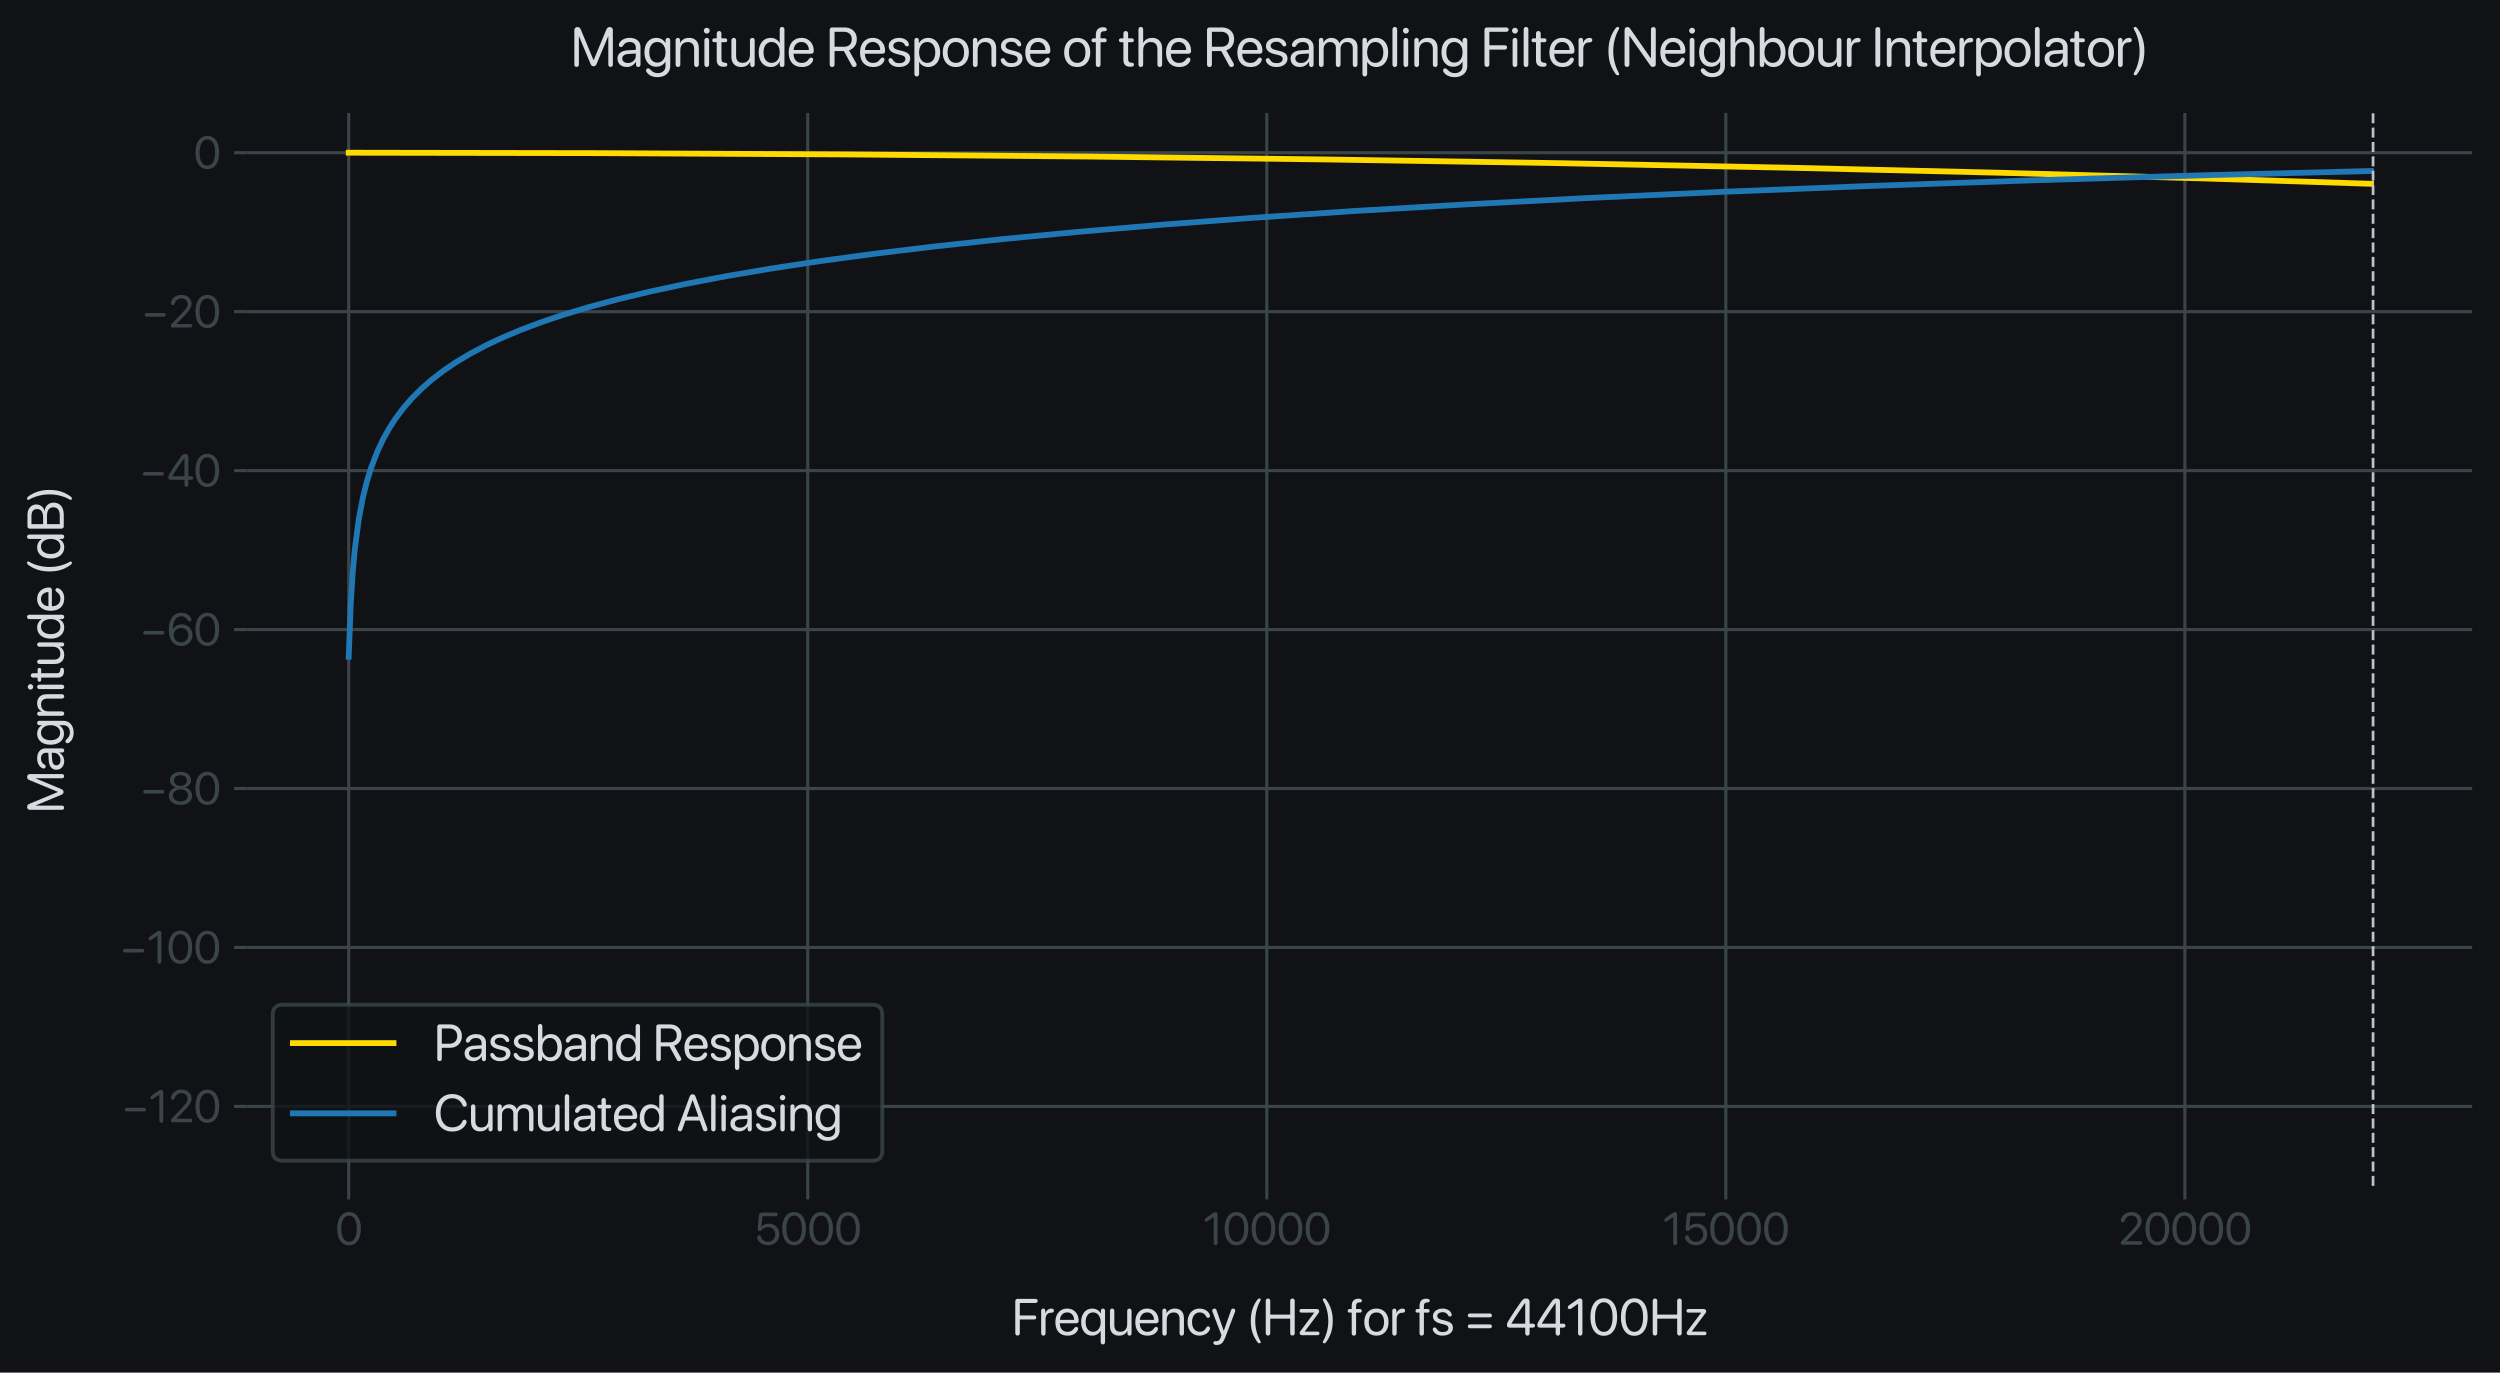 <?xml version="1.0" encoding="utf-8" standalone="no"?>
<!DOCTYPE svg PUBLIC "-//W3C//DTD SVG 1.1//EN"
  "http://www.w3.org/Graphics/SVG/1.1/DTD/svg11.dtd">
<svg xmlns:xlink="http://www.w3.org/1999/xlink" width="645.908pt" height="354.635pt" viewBox="0 0 645.908 354.635" xmlns="http://www.w3.org/2000/svg" version="1.1">
 <defs>
  <style type="text/css">*{stroke-linejoin: round; stroke-linecap: butt}</style>
 </defs>
 <g id="figure_1">
  <g id="patch_1">
   <path d="M 0 354.635 
L 645.908 354.635 
L 645.908 0 
L 0 0 
z
" style="fill: #101216FF"/>
  </g>
  <g id="axes_1">
   <g id="patch_2">
    <path d="M 63.968 306.388 
L 638.708 306.388 
L 638.708 29.188 
L 63.968 29.188 
z
" style="fill: #101216FF"/>
   </g>
   <g id="matplotlib.axis_1">
    <g id="xtick_1">
     <g id="line2d_1">
      <path d="M 90.093 306.388 
L 90.093 29.188 
" clip-path="url(#p571540229d)" style="fill: none; stroke: #3b4549; stroke-width: 0.8; stroke-linecap: square"/>
     </g>
     <g id="line2d_2">
      <defs>
       <path id="m633c8e38da" d="M 0 0 
L 0 3.5 
" style="stroke: #3b4549; stroke-width: 0.8"/>
      </defs>
      <g>
       <use xlink:href="#m633c8e38da" x="90.093" y="306.388" style="fill: #3b4549; stroke: #3b4549; stroke-width: 0.8"/>
      </g>
     </g>
     <g id="text_1">
      <!-- 0 -->
      <g style="fill: #3b4549" transform="translate(86.606 321.593) scale(0.115 -0.115)">
       <defs>
        <path id=".SFNSRounded-Regular-30" d="M 1944 -75 
Q 2469 -75 2839 211 
Q 3209 497 3404 1022 
Q 3600 1547 3600 2259 
Q 3600 2969 3404 3491 
Q 3209 4013 2839 4298 
Q 2469 4584 1944 4584 
Q 1422 4584 1048 4296 
Q 675 4009 478 3486 
Q 281 2963 281 2256 
Q 281 1544 478 1020 
Q 675 497 1047 211 
Q 1419 -75 1944 -75 
z
M 1944 416 
Q 1591 416 1345 642 
Q 1100 869 973 1283 
Q 847 1697 847 2259 
Q 847 2809 976 3221 
Q 1106 3634 1350 3862 
Q 1594 4091 1944 4091 
Q 2294 4091 2536 3862 
Q 2778 3634 2906 3223 
Q 3034 2813 3034 2256 
Q 3034 1694 2907 1281 
Q 2781 869 2539 642 
Q 2297 416 1944 416 
z
" transform="scale(0.016)"/>
       </defs>
       <use xlink:href="#.SFNSRounded-Regular-30"/>
      </g>
     </g>
    </g>
    <g id="xtick_2">
     <g id="line2d_3">
      <path d="M 208.691 306.388 
L 208.691 29.188 
" clip-path="url(#p571540229d)" style="fill: none; stroke: #3b4549; stroke-width: 0.8; stroke-linecap: square"/>
     </g>
     <g id="line2d_4">
      <g>
       <use xlink:href="#m633c8e38da" x="208.691" y="306.388" style="fill: #3b4549; stroke: #3b4549; stroke-width: 0.8"/>
      </g>
     </g>
     <g id="text_2">
      <!-- 5000 -->
      <g style="fill: #3b4549" transform="translate(194.867 321.593) scale(0.115 -0.115)">
       <defs>
        <path id=".SFNSRounded-Regular-35" d="M 1916 -75 
Q 2388 -75 2750 123 
Q 3113 322 3317 672 
Q 3522 1022 3522 1475 
Q 3522 1909 3331 2243 
Q 3141 2578 2805 2768 
Q 2469 2959 2031 2959 
Q 1700 2959 1434 2846 
Q 1169 2734 1016 2528 
L 1003 2528 
L 1147 4009 
L 3034 4009 
Q 3153 4009 3226 4078 
Q 3300 4147 3300 4259 
Q 3300 4372 3226 4440 
Q 3153 4509 3034 4509 
L 1150 4509 
Q 903 4509 784 4407 
Q 666 4306 644 4069 
L 484 2281 
Q 481 2259 481 2243 
Q 481 2228 481 2209 
Q 481 2088 551 2003 
Q 622 1919 753 1919 
Q 859 1919 925 1959 
Q 991 2000 1141 2159 
Q 1281 2309 1487 2392 
Q 1694 2475 1925 2475 
Q 2228 2475 2461 2345 
Q 2694 2216 2826 1986 
Q 2959 1756 2959 1459 
Q 2959 1153 2828 918 
Q 2697 684 2464 551 
Q 2231 419 1928 419 
Q 1684 419 1487 498 
Q 1291 578 1153 731 
Q 1016 884 947 1103 
Q 878 1325 684 1325 
Q 566 1325 494 1253 
Q 422 1181 422 1063 
Q 422 975 439 904 
Q 456 834 488 763 
Q 594 509 805 320 
Q 1016 131 1300 28 
Q 1584 -75 1916 -75 
z
" transform="scale(0.016)"/>
       </defs>
       <use xlink:href="#.SFNSRounded-Regular-35"/>
       <use xlink:href="#.SFNSRounded-Regular-30" x="58.496"/>
       <use xlink:href="#.SFNSRounded-Regular-30" x="119.141"/>
       <use xlink:href="#.SFNSRounded-Regular-30" x="179.785"/>
      </g>
     </g>
    </g>
    <g id="xtick_3">
     <g id="line2d_5">
      <path d="M 327.29 306.388 
L 327.29 29.188 
" clip-path="url(#p571540229d)" style="fill: none; stroke: #3b4549; stroke-width: 0.8; stroke-linecap: square"/>
     </g>
     <g id="line2d_6">
      <g>
       <use xlink:href="#m633c8e38da" x="327.29" y="306.388" style="fill: #3b4549; stroke: #3b4549; stroke-width: 0.8"/>
      </g>
     </g>
     <g id="text_3">
      <!-- 10000 -->
      <g style="fill: #3b4549" transform="translate(310.793 321.593) scale(0.115 -0.115)">
       <defs>
        <path id=".SFNSRounded-Regular-31" d="M 1784 -56 
Q 1903 -56 1979 25 
Q 2056 106 2056 234 
L 2056 4250 
Q 2056 4397 1973 4481 
Q 1891 4566 1744 4566 
Q 1647 4566 1572 4534 
Q 1497 4503 1366 4409 
L 400 3719 
Q 313 3656 278 3600 
Q 244 3544 244 3469 
Q 244 3366 306 3302 
Q 369 3238 466 3238 
Q 563 3238 656 3303 
L 1500 3894 
L 1513 3894 
L 1513 234 
Q 1513 106 1589 25 
Q 1666 -56 1784 -56 
z
" transform="scale(0.016)"/>
       </defs>
       <use xlink:href="#.SFNSRounded-Regular-31"/>
       <use xlink:href="#.SFNSRounded-Regular-30" x="44.336"/>
       <use xlink:href="#.SFNSRounded-Regular-30" x="104.98"/>
       <use xlink:href="#.SFNSRounded-Regular-30" x="165.625"/>
       <use xlink:href="#.SFNSRounded-Regular-30" x="226.27"/>
      </g>
     </g>
    </g>
    <g id="xtick_4">
     <g id="line2d_7">
      <path d="M 445.889 306.388 
L 445.889 29.188 
" clip-path="url(#p571540229d)" style="fill: none; stroke: #3b4549; stroke-width: 0.8; stroke-linecap: square"/>
     </g>
     <g id="line2d_8">
      <g>
       <use xlink:href="#m633c8e38da" x="445.889" y="306.388" style="fill: #3b4549; stroke: #3b4549; stroke-width: 0.8"/>
      </g>
     </g>
     <g id="text_4">
      <!-- 15000 -->
      <g style="fill: #3b4549" transform="translate(429.515 321.593) scale(0.115 -0.115)">
       <use xlink:href="#.SFNSRounded-Regular-31"/>
       <use xlink:href="#.SFNSRounded-Regular-35" x="44.336"/>
       <use xlink:href="#.SFNSRounded-Regular-30" x="102.832"/>
       <use xlink:href="#.SFNSRounded-Regular-30" x="163.477"/>
       <use xlink:href="#.SFNSRounded-Regular-30" x="224.121"/>
      </g>
     </g>
    </g>
    <g id="xtick_5">
     <g id="line2d_9">
      <path d="M 564.488 306.388 
L 564.488 29.188 
" clip-path="url(#p571540229d)" style="fill: none; stroke: #3b4549; stroke-width: 0.8; stroke-linecap: square"/>
     </g>
     <g id="line2d_10">
      <g>
       <use xlink:href="#m633c8e38da" x="564.488" y="306.388" style="fill: #3b4549; stroke: #3b4549; stroke-width: 0.8"/>
      </g>
     </g>
     <g id="text_5">
      <!-- 20000 -->
      <g style="fill: #3b4549" transform="translate(547.286 321.593) scale(0.115 -0.115)">
       <defs>
        <path id=".SFNSRounded-Regular-32" d="M 622 0 
L 3106 0 
Q 3225 0 3298 69 
Q 3372 138 3372 250 
Q 3372 363 3298 431 
Q 3225 500 3106 500 
L 1138 500 
L 1138 513 
L 2269 1675 
Q 2656 2072 2872 2350 
Q 3088 2628 3177 2856 
Q 3266 3084 3266 3331 
Q 3266 3697 3084 3980 
Q 2903 4263 2587 4423 
Q 2272 4584 1866 4584 
Q 1406 4584 1086 4415 
Q 766 4247 591 4000 
Q 416 3753 381 3522 
Q 372 3466 372 3409 
Q 372 3300 439 3229 
Q 506 3159 631 3159 
Q 747 3159 801 3214 
Q 856 3269 884 3356 
Q 963 3600 1098 3764 
Q 1234 3928 1428 4011 
Q 1622 4094 1866 4094 
Q 2109 4094 2298 3991 
Q 2488 3888 2595 3708 
Q 2703 3528 2703 3297 
Q 2703 3109 2642 2943 
Q 2581 2778 2418 2570 
Q 2256 2363 1953 2044 
L 509 538 
Q 409 431 379 375 
Q 350 319 350 231 
Q 350 125 423 62 
Q 497 0 622 0 
z
" transform="scale(0.016)"/>
       </defs>
       <use xlink:href="#.SFNSRounded-Regular-32"/>
       <use xlink:href="#.SFNSRounded-Regular-30" x="56.592"/>
       <use xlink:href="#.SFNSRounded-Regular-30" x="117.236"/>
       <use xlink:href="#.SFNSRounded-Regular-30" x="177.881"/>
       <use xlink:href="#.SFNSRounded-Regular-30" x="238.525"/>
      </g>
     </g>
    </g>
    <g id="text_6">
     <!-- Frequency (Hz) for fs = 44100Hz -->
     <g style="fill: #d7dadf" transform="translate(261.402 344.965) scale(0.13 -0.13)">
      <defs>
       <path id=".SFNSRounded-Regular-46" d="M 719 -44 
Q 847 -44 923 34 
Q 1000 113 1000 247 
L 1000 1953 
L 2778 1953 
Q 2897 1953 2970 2022 
Q 3044 2091 3044 2203 
Q 3044 2316 2970 2384 
Q 2897 2453 2778 2453 
L 1000 2453 
L 1000 4003 
L 2953 4003 
Q 3072 4003 3147 4073 
Q 3222 4144 3222 4256 
Q 3222 4369 3147 4439 
Q 3072 4509 2953 4509 
L 719 4509 
Q 591 4509 514 4431 
Q 438 4353 438 4219 
L 438 247 
Q 438 113 514 34 
Q 591 -44 719 -44 
z
" transform="scale(0.016)"/>
       <path id=".SFNSRounded-Regular-72" d="M 625 -56 
Q 744 -56 820 25 
Q 897 106 897 234 
L 897 2019 
Q 897 2331 1062 2559 
Q 1228 2788 1597 2788 
Q 1688 2788 1752 2805 
Q 1816 2822 1856 2856 
Q 1941 2922 1941 3047 
Q 1941 3103 1923 3150 
Q 1906 3197 1872 3228 
Q 1831 3266 1768 3286 
Q 1706 3306 1616 3306 
Q 1372 3306 1161 3139 
Q 950 2972 878 2719 
L 866 2719 
L 866 3031 
Q 866 3153 794 3229 
Q 722 3306 609 3306 
Q 497 3306 425 3229 
Q 353 3153 353 3031 
L 353 234 
Q 353 106 429 25 
Q 506 -56 625 -56 
z
" transform="scale(0.016)"/>
       <path id=".SFNSRounded-Regular-65" d="M 1716 -56 
Q 2163 -56 2491 123 
Q 2819 303 2975 634 
Q 3016 731 3016 794 
Q 3016 903 2950 967 
Q 2884 1031 2775 1031 
Q 2713 1031 2664 1006 
Q 2616 981 2572 922 
Q 2381 647 2182 531 
Q 1984 416 1694 416 
Q 1259 416 1006 702 
Q 753 988 753 1478 
Q 753 1478 753 1478 
Q 753 1478 753 1478 
L 2784 1478 
Q 2925 1478 3004 1562 
Q 3084 1647 3084 1794 
Q 3084 2241 2903 2581 
Q 2722 2922 2403 3114 
Q 2084 3306 1669 3306 
Q 1222 3306 889 3097 
Q 556 2888 375 2506 
Q 194 2125 194 1613 
Q 194 825 595 384 
Q 997 -56 1716 -56 
z
M 756 1903 
Q 775 2184 894 2393 
Q 1013 2603 1209 2718 
Q 1406 2834 1659 2834 
Q 1913 2834 2103 2718 
Q 2294 2603 2405 2393 
Q 2516 2184 2522 1903 
L 756 1903 
z
" transform="scale(0.016)"/>
       <path id=".SFNSRounded-Regular-71" d="M 1566 -56 
Q 1797 -56 1995 16 
Q 2194 88 2350 223 
Q 2506 359 2606 544 
L 2619 544 
L 2619 -856 
Q 2619 -984 2695 -1065 
Q 2772 -1147 2891 -1147 
Q 3009 -1147 3086 -1065 
Q 3163 -984 3163 -856 
L 3163 3031 
Q 3163 3150 3092 3228 
Q 3022 3306 2903 3306 
Q 2788 3306 2716 3229 
Q 2644 3153 2644 3031 
L 2644 2700 
L 2631 2700 
Q 2528 2888 2372 3023 
Q 2216 3159 2016 3232 
Q 1816 3306 1578 3306 
Q 1163 3306 850 3098 
Q 538 2891 366 2514 
Q 194 2138 194 1625 
Q 194 1116 366 737 
Q 538 359 847 151 
Q 1156 -56 1566 -56 
z
M 1675 422 
Q 1391 422 1183 569 
Q 975 716 862 986 
Q 750 1256 750 1625 
Q 750 1997 862 2267 
Q 975 2538 1183 2683 
Q 1391 2828 1675 2828 
Q 1953 2828 2165 2678 
Q 2378 2528 2498 2258 
Q 2619 1988 2619 1625 
Q 2619 1263 2498 992 
Q 2378 722 2165 572 
Q 1953 422 1675 422 
z
" transform="scale(0.016)"/>
       <path id=".SFNSRounded-Regular-75" d="M 1463 -56 
Q 1713 -56 1909 11 
Q 2106 78 2251 209 
Q 2397 341 2494 528 
L 2506 528 
L 2506 219 
Q 2506 103 2578 23 
Q 2650 -56 2766 -56 
Q 2884 -56 2953 23 
Q 3022 103 3022 219 
L 3022 3016 
Q 3022 3144 2945 3225 
Q 2869 3306 2750 3306 
Q 2631 3306 2554 3225 
Q 2478 3144 2478 3016 
L 2478 1341 
Q 2478 1066 2376 859 
Q 2275 653 2086 539 
Q 1897 425 1631 425 
Q 1253 425 1067 633 
Q 881 841 881 1238 
L 881 3016 
Q 881 3144 804 3225 
Q 728 3306 609 3306 
Q 491 3306 414 3225 
Q 338 3144 338 3016 
L 338 1141 
Q 338 772 470 503 
Q 603 234 856 89 
Q 1109 -56 1463 -56 
z
" transform="scale(0.016)"/>
       <path id=".SFNSRounded-Regular-6e" d="M 625 -56 
Q 744 -56 820 25 
Q 897 106 897 234 
L 897 1913 
Q 897 2188 1001 2392 
Q 1106 2597 1297 2711 
Q 1488 2825 1744 2825 
Q 2119 2825 2305 2615 
Q 2491 2406 2491 2013 
L 2491 234 
Q 2491 106 2567 25 
Q 2644 -56 2763 -56 
Q 2881 -56 2957 25 
Q 3034 106 3034 234 
L 3034 2109 
Q 3034 2478 2901 2747 
Q 2769 3016 2517 3161 
Q 2266 3306 1909 3306 
Q 1531 3306 1273 3150 
Q 1016 2994 878 2731 
L 866 2731 
L 866 3031 
Q 866 3153 794 3229 
Q 722 3306 609 3306 
Q 497 3306 425 3229 
Q 353 3153 353 3031 
L 353 234 
Q 353 106 429 25 
Q 506 -56 625 -56 
z
" transform="scale(0.016)"/>
       <path id=".SFNSRounded-Regular-63" d="M 1694 -56 
Q 1991 -56 2248 44 
Q 2506 144 2692 319 
Q 2878 494 2956 719 
Q 2969 756 2975 790 
Q 2981 825 2981 856 
Q 2981 963 2917 1028 
Q 2853 1094 2747 1094 
Q 2659 1094 2604 1053 
Q 2550 1013 2491 903 
Q 2366 669 2177 545 
Q 1988 422 1694 422 
Q 1275 422 1011 744 
Q 747 1066 747 1625 
Q 747 2172 1008 2500 
Q 1269 2828 1694 2828 
Q 1975 2828 2167 2708 
Q 2359 2588 2488 2347 
Q 2544 2241 2601 2198 
Q 2659 2156 2747 2156 
Q 2853 2156 2915 2222 
Q 2978 2288 2978 2394 
Q 2978 2450 2959 2509 
Q 2897 2734 2712 2915 
Q 2528 3097 2261 3201 
Q 1994 3306 1688 3306 
Q 1238 3306 902 3097 
Q 566 2888 380 2509 
Q 194 2131 194 1619 
Q 194 1106 381 729 
Q 569 353 906 148 
Q 1244 -56 1694 -56 
z
" transform="scale(0.016)"/>
       <path id=".SFNSRounded-Regular-79" d="M 672 -1216 
Q 941 -1216 1131 -1125 
Q 1322 -1034 1469 -817 
Q 1616 -600 1756 -228 
L 2956 2913 
Q 2984 2994 2984 3056 
Q 2984 3166 2911 3236 
Q 2838 3306 2719 3306 
Q 2531 3306 2463 3106 
L 1563 544 
L 1553 544 
L 656 3106 
Q 619 3216 556 3261 
Q 494 3306 397 3306 
Q 281 3306 203 3237 
Q 125 3169 125 3056 
Q 125 2994 153 2913 
L 1272 -3 
L 1197 -231 
Q 1100 -525 961 -637 
Q 822 -750 666 -750 
Q 603 -750 572 -748 
Q 541 -747 481 -747 
Q 378 -747 320 -801 
Q 263 -856 263 -947 
Q 263 -1075 369 -1145 
Q 475 -1216 672 -1216 
z
" transform="scale(0.016)"/>
       <path id=".SFNSRounded-Regular-20" transform="scale(0.016)"/>
       <path id=".SFNSRounded-Regular-28" d="M 1666 -1009 
Q 1744 -1009 1787 -967 
Q 1831 -925 1831 -869 
Q 1831 -828 1817 -789 
Q 1803 -750 1769 -694 
Q 1484 -197 1315 447 
Q 1147 1091 1147 1778 
Q 1147 2241 1223 2681 
Q 1300 3122 1439 3520 
Q 1578 3919 1769 4250 
Q 1803 4306 1817 4345 
Q 1831 4384 1831 4416 
Q 1831 4488 1782 4527 
Q 1734 4566 1663 4566 
Q 1594 4566 1539 4534 
Q 1484 4503 1403 4400 
Q 1031 3906 812 3257 
Q 594 2609 594 1778 
Q 594 1228 681 783 
Q 769 338 945 -53 
Q 1122 -444 1391 -831 
Q 1472 -934 1531 -971 
Q 1591 -1009 1666 -1009 
z
" transform="scale(0.016)"/>
       <path id=".SFNSRounded-Regular-48" d="M 719 -44 
Q 847 -44 923 34 
Q 1000 113 1000 247 
L 1000 2053 
L 3475 2053 
L 3475 247 
Q 3475 113 3551 34 
Q 3628 -44 3756 -44 
Q 3884 -44 3961 34 
Q 4038 113 4038 247 
L 4038 4263 
Q 4038 4397 3961 4475 
Q 3884 4553 3756 4553 
Q 3628 4553 3551 4475 
Q 3475 4397 3475 4263 
L 3475 2559 
L 1000 2559 
L 1000 4263 
Q 1000 4397 923 4475 
Q 847 4553 719 4553 
Q 591 4553 514 4475 
Q 438 4397 438 4263 
L 438 247 
Q 438 113 514 34 
Q 591 -44 719 -44 
z
" transform="scale(0.016)"/>
       <path id=".SFNSRounded-Regular-7a" d="M 572 0 
L 2500 0 
Q 2619 0 2681 59 
Q 2744 119 2744 225 
Q 2744 331 2681 389 
Q 2619 447 2500 447 
L 913 447 
L 913 456 
L 2578 2681 
Q 2706 2853 2706 2972 
Q 2706 3103 2622 3176 
Q 2538 3250 2381 3250 
L 500 3250 
Q 384 3250 320 3192 
Q 256 3134 256 3028 
Q 256 2922 320 2862 
Q 384 2803 500 2803 
L 2084 2803 
L 2084 2794 
L 372 509 
Q 281 391 281 269 
Q 281 147 361 73 
Q 441 0 572 0 
z
" transform="scale(0.016)"/>
       <path id=".SFNSRounded-Regular-29" d="M 397 -1009 
Q 472 -1009 533 -971 
Q 594 -934 672 -831 
Q 941 -444 1117 -53 
Q 1294 338 1381 783 
Q 1469 1228 1469 1778 
Q 1469 2609 1250 3257 
Q 1031 3906 659 4400 
Q 581 4503 526 4534 
Q 472 4566 400 4566 
Q 331 4566 281 4527 
Q 231 4488 231 4416 
Q 231 4384 247 4345 
Q 263 4306 294 4250 
Q 484 3919 623 3520 
Q 763 3122 839 2681 
Q 916 2241 916 1778 
Q 916 1091 748 447 
Q 581 -197 294 -694 
Q 263 -750 247 -789 
Q 231 -828 231 -869 
Q 231 -925 275 -967 
Q 319 -1009 397 -1009 
z
" transform="scale(0.016)"/>
       <path id=".SFNSRounded-Regular-66" d="M 800 -56 
Q 925 -56 998 22 
Q 1072 100 1072 231 
L 1072 2803 
L 1550 2803 
Q 1656 2803 1718 2861 
Q 1781 2919 1781 3025 
Q 1781 3125 1718 3187 
Q 1656 3250 1550 3250 
L 1069 3250 
L 1069 3594 
Q 1069 3844 1167 3958 
Q 1266 4072 1481 4072 
Q 1534 4072 1575 4076 
Q 1616 4081 1650 4091 
Q 1797 4131 1797 4281 
Q 1797 4400 1684 4467 
Q 1572 4534 1356 4534 
Q 959 4534 743 4306 
Q 528 4078 528 3613 
L 528 3250 
L 259 3250 
Q 153 3250 90 3187 
Q 28 3125 28 3025 
Q 28 2919 90 2861 
Q 153 2803 259 2803 
L 528 2803 
L 528 231 
Q 528 100 601 22 
Q 675 -56 800 -56 
z
" transform="scale(0.016)"/>
       <path id=".SFNSRounded-Regular-6f" d="M 1700 -56 
Q 2150 -56 2487 148 
Q 2825 353 3014 731 
Q 3203 1109 3203 1625 
Q 3203 2144 3014 2520 
Q 2825 2897 2487 3101 
Q 2150 3306 1700 3306 
Q 1250 3306 911 3101 
Q 572 2897 383 2520 
Q 194 2144 194 1625 
Q 194 1109 383 731 
Q 572 353 911 148 
Q 1250 -56 1700 -56 
z
M 1700 422 
Q 1413 422 1198 562 
Q 984 703 865 973 
Q 747 1244 747 1625 
Q 747 2009 865 2278 
Q 984 2547 1198 2687 
Q 1413 2828 1700 2828 
Q 1988 2828 2202 2687 
Q 2416 2547 2533 2278 
Q 2650 2009 2650 1625 
Q 2650 1244 2533 973 
Q 2416 703 2202 562 
Q 1988 422 1700 422 
z
" transform="scale(0.016)"/>
       <path id=".SFNSRounded-Regular-73" d="M 1481 -56 
Q 1869 -56 2159 66 
Q 2450 188 2612 406 
Q 2775 625 2775 916 
Q 2775 1275 2565 1473 
Q 2356 1672 1847 1797 
L 1363 1916 
Q 1097 1981 964 2098 
Q 831 2216 831 2384 
Q 831 2594 1015 2726 
Q 1200 2859 1494 2859 
Q 1744 2859 1906 2765 
Q 2069 2672 2175 2469 
Q 2219 2384 2278 2353 
Q 2338 2322 2416 2322 
Q 2516 2322 2572 2380 
Q 2628 2438 2628 2534 
Q 2628 2569 2619 2616 
Q 2578 2813 2418 2969 
Q 2259 3125 2026 3215 
Q 1794 3306 1525 3306 
Q 975 3306 634 3043 
Q 294 2781 294 2356 
Q 294 2016 523 1791 
Q 753 1566 1225 1447 
L 1722 1322 
Q 1997 1253 2109 1150 
Q 2222 1047 2222 872 
Q 2222 722 2134 612 
Q 2047 503 1890 445 
Q 1734 388 1525 388 
Q 1213 388 1044 488 
Q 875 588 753 800 
Q 663 963 516 963 
Q 409 963 339 905 
Q 269 847 269 738 
Q 269 672 294 609 
Q 413 306 730 125 
Q 1047 -56 1481 -56 
z
" transform="scale(0.016)"/>
       <path id=".SFNSRounded-Regular-3d" d="M 694 2216 
L 3175 2216 
Q 3284 2216 3357 2283 
Q 3431 2350 3431 2456 
Q 3431 2566 3357 2631 
Q 3284 2697 3175 2697 
L 694 2697 
Q 584 2697 511 2631 
Q 438 2566 438 2456 
Q 438 2350 511 2283 
Q 584 2216 694 2216 
z
M 694 863 
L 3175 863 
Q 3284 863 3357 930 
Q 3431 997 3431 1103 
Q 3431 1213 3357 1278 
Q 3284 1344 3175 1344 
L 694 1344 
Q 584 1344 511 1278 
Q 438 1213 438 1103 
Q 438 997 511 930 
Q 584 863 694 863 
z
" transform="scale(0.016)"/>
       <path id=".SFNSRounded-Regular-34" d="M 2781 -56 
Q 2900 -56 2976 25 
Q 3053 106 3053 234 
L 3053 938 
L 3466 938 
Q 3578 938 3653 1005 
Q 3728 1072 3728 1184 
Q 3728 1297 3653 1364 
Q 3578 1431 3466 1431 
L 3053 1431 
L 3053 4122 
Q 3053 4341 2936 4453 
Q 2819 4566 2594 4566 
Q 2409 4566 2273 4466 
Q 2138 4366 1947 4091 
Q 1631 3638 1329 3194 
Q 1028 2750 778 2361 
Q 528 1972 366 1681 
Q 288 1544 259 1455 
Q 231 1366 231 1256 
Q 231 1113 318 1025 
Q 406 938 556 938 
L 2509 938 
L 2509 234 
Q 2509 106 2586 25 
Q 2663 -56 2781 -56 
z
M 2509 1431 
L 794 1431 
L 794 1444 
Q 978 1766 1214 2134 
Q 1450 2503 1767 2964 
Q 2084 3425 2500 4022 
L 2509 4022 
L 2509 1431 
z
" transform="scale(0.016)"/>
      </defs>
      <use xlink:href="#.SFNSRounded-Regular-46"/>
      <use xlink:href="#.SFNSRounded-Regular-72" x="52.783"/>
      <use xlink:href="#.SFNSRounded-Regular-65" x="83.594"/>
      <use xlink:href="#.SFNSRounded-Regular-71" x="134.814"/>
      <use xlink:href="#.SFNSRounded-Regular-75" x="189.746"/>
      <use xlink:href="#.SFNSRounded-Regular-65" x="242.432"/>
      <use xlink:href="#.SFNSRounded-Regular-6e" x="293.652"/>
      <use xlink:href="#.SFNSRounded-Regular-63" x="346.338"/>
      <use xlink:href="#.SFNSRounded-Regular-79" x="396.436"/>
      <use xlink:href="#.SFNSRounded-Regular-20" x="445.02"/>
      <use xlink:href="#.SFNSRounded-Regular-28" x="465.527"/>
      <use xlink:href="#.SFNSRounded-Regular-48" x="497.754"/>
      <use xlink:href="#.SFNSRounded-Regular-7a" x="567.676"/>
      <use xlink:href="#.SFNSRounded-Regular-29" x="614.453"/>
      <use xlink:href="#.SFNSRounded-Regular-20" x="646.68"/>
      <use xlink:href="#.SFNSRounded-Regular-66" x="667.188"/>
      <use xlink:href="#.SFNSRounded-Regular-6f" x="697.559"/>
      <use xlink:href="#.SFNSRounded-Regular-72" x="750.635"/>
      <use xlink:href="#.SFNSRounded-Regular-20" x="781.445"/>
      <use xlink:href="#.SFNSRounded-Regular-66" x="801.953"/>
      <use xlink:href="#.SFNSRounded-Regular-73" x="832.324"/>
      <use xlink:href="#.SFNSRounded-Regular-20" x="878.857"/>
      <use xlink:href="#.SFNSRounded-Regular-3d" x="899.365"/>
      <use xlink:href="#.SFNSRounded-Regular-20" x="959.814"/>
      <use xlink:href="#.SFNSRounded-Regular-34" x="980.322"/>
      <use xlink:href="#.SFNSRounded-Regular-34" x="1040.771"/>
      <use xlink:href="#.SFNSRounded-Regular-31" x="1101.221"/>
      <use xlink:href="#.SFNSRounded-Regular-30" x="1145.557"/>
      <use xlink:href="#.SFNSRounded-Regular-30" x="1206.201"/>
      <use xlink:href="#.SFNSRounded-Regular-48" x="1266.846"/>
      <use xlink:href="#.SFNSRounded-Regular-7a" x="1336.768"/>
     </g>
    </g>
   </g>
   <g id="matplotlib.axis_2">
    <g id="ytick_1">
     <g id="line2d_11">
      <path d="M 63.968 285.855 
L 638.708 285.855 
" clip-path="url(#p571540229d)" style="fill: none; stroke: #3b4549; stroke-width: 0.8; stroke-linecap: square"/>
     </g>
     <g id="line2d_12">
      <defs>
       <path id="meb8f760843" d="M 0 0 
L -3.5 0 
" style="stroke: #3b4549; stroke-width: 0.8"/>
      </defs>
      <g>
       <use xlink:href="#meb8f760843" x="63.968" y="285.855" style="fill: #3b4549; stroke: #3b4549; stroke-width: 0.8"/>
      </g>
     </g>
     <g id="text_7">
      <!-- −120 -->
      <g style="fill: #3b4549" transform="translate(31.434 289.957) scale(0.115 -0.115)">
       <defs>
        <path id=".SFNSRounded-Regular-2212" d="M 725 1528 
L 3144 1528 
Q 3259 1528 3336 1597 
Q 3413 1666 3413 1781 
Q 3413 1897 3336 1965 
Q 3259 2034 3144 2034 
L 725 2034 
Q 609 2034 532 1965 
Q 456 1897 456 1781 
Q 456 1666 532 1597 
Q 609 1528 725 1528 
z
" transform="scale(0.016)"/>
       </defs>
       <use xlink:href="#.SFNSRounded-Regular-2212"/>
       <use xlink:href="#.SFNSRounded-Regular-31" x="60.449"/>
       <use xlink:href="#.SFNSRounded-Regular-32" x="104.785"/>
       <use xlink:href="#.SFNSRounded-Regular-30" x="161.377"/>
      </g>
     </g>
    </g>
    <g id="ytick_2">
     <g id="line2d_13">
      <path d="M 63.968 244.788 
L 638.708 244.788 
" clip-path="url(#p571540229d)" style="fill: none; stroke: #3b4549; stroke-width: 0.8; stroke-linecap: square"/>
     </g>
     <g id="line2d_14">
      <g>
       <use xlink:href="#meb8f760843" x="63.968" y="244.788" style="fill: #3b4549; stroke: #3b4549; stroke-width: 0.8"/>
      </g>
     </g>
     <g id="text_8">
      <!-- −100 -->
      <g style="fill: #3b4549" transform="translate(30.969 248.89) scale(0.115 -0.115)">
       <use xlink:href="#.SFNSRounded-Regular-2212"/>
       <use xlink:href="#.SFNSRounded-Regular-31" x="60.449"/>
       <use xlink:href="#.SFNSRounded-Regular-30" x="104.785"/>
       <use xlink:href="#.SFNSRounded-Regular-30" x="165.43"/>
      </g>
     </g>
    </g>
    <g id="ytick_3">
     <g id="line2d_15">
      <path d="M 63.968 203.721 
L 638.708 203.721 
" clip-path="url(#p571540229d)" style="fill: none; stroke: #3b4549; stroke-width: 0.8; stroke-linecap: square"/>
     </g>
     <g id="line2d_16">
      <g>
       <use xlink:href="#meb8f760843" x="63.968" y="203.721" style="fill: #3b4549; stroke: #3b4549; stroke-width: 0.8"/>
      </g>
     </g>
     <g id="text_9">
      <!-- −80 -->
      <g style="fill: #3b4549" transform="translate(36.153 207.824) scale(0.115 -0.115)">
       <defs>
        <path id=".SFNSRounded-Regular-38" d="M 1916 -75 
Q 2394 -75 2764 90 
Q 3134 256 3343 548 
Q 3553 841 3553 1219 
Q 3553 1500 3431 1737 
Q 3309 1975 3092 2142 
Q 2875 2309 2581 2378 
L 2581 2391 
Q 2956 2509 3170 2778 
Q 3384 3047 3384 3397 
Q 3384 3741 3195 4009 
Q 3006 4278 2675 4431 
Q 2344 4584 1916 4584 
Q 1491 4584 1159 4429 
Q 828 4275 636 4008 
Q 444 3741 444 3400 
Q 444 3044 661 2775 
Q 878 2506 1250 2391 
L 1250 2378 
Q 959 2313 742 2145 
Q 525 1978 403 1739 
Q 281 1500 281 1219 
Q 281 844 490 551 
Q 700 259 1070 92 
Q 1441 -75 1916 -75 
z
M 1916 416 
Q 1606 416 1367 525 
Q 1128 634 990 825 
Q 853 1016 853 1259 
Q 853 1506 990 1697 
Q 1128 1888 1367 1997 
Q 1606 2106 1916 2106 
Q 2228 2106 2467 1998 
Q 2706 1891 2842 1700 
Q 2978 1509 2978 1259 
Q 2978 1016 2842 825 
Q 2706 634 2467 525 
Q 2228 416 1916 416 
z
M 1916 2600 
Q 1647 2600 1440 2695 
Q 1234 2791 1118 2959 
Q 1003 3128 1003 3347 
Q 1003 3569 1118 3737 
Q 1234 3906 1440 4003 
Q 1647 4100 1916 4100 
Q 2184 4100 2390 4004 
Q 2597 3909 2712 3739 
Q 2828 3569 2828 3347 
Q 2828 3128 2711 2959 
Q 2594 2791 2389 2695 
Q 2184 2600 1916 2600 
z
" transform="scale(0.016)"/>
       </defs>
       <use xlink:href="#.SFNSRounded-Regular-2212"/>
       <use xlink:href="#.SFNSRounded-Regular-38" x="60.449"/>
       <use xlink:href="#.SFNSRounded-Regular-30" x="120.361"/>
      </g>
     </g>
    </g>
    <g id="ytick_4">
     <g id="line2d_17">
      <path d="M 63.968 162.655 
L 638.708 162.655 
" clip-path="url(#p571540229d)" style="fill: none; stroke: #3b4549; stroke-width: 0.8; stroke-linecap: square"/>
     </g>
     <g id="line2d_18">
      <g>
       <use xlink:href="#meb8f760843" x="63.968" y="162.655" style="fill: #3b4549; stroke: #3b4549; stroke-width: 0.8"/>
      </g>
     </g>
     <g id="text_10">
      <!-- −60 -->
      <g style="fill: #3b4549" transform="translate(36.158 166.757) scale(0.115 -0.115)">
       <defs>
        <path id=".SFNSRounded-Regular-36" d="M 1997 -78 
Q 2459 -78 2820 122 
Q 3181 322 3387 670 
Q 3594 1019 3594 1463 
Q 3594 1891 3398 2228 
Q 3203 2566 2865 2759 
Q 2528 2953 2097 2953 
Q 1791 2953 1539 2854 
Q 1288 2756 1109 2590 
Q 931 2425 838 2222 
L 828 2222 
Q 828 2231 828 2242 
Q 828 2253 828 2263 
Q 844 2850 987 3258 
Q 1131 3666 1393 3878 
Q 1656 4091 2028 4091 
Q 2313 4091 2525 3969 
Q 2738 3847 2900 3591 
Q 2975 3472 3040 3422 
Q 3106 3372 3191 3372 
Q 3303 3372 3376 3439 
Q 3450 3506 3450 3613 
Q 3450 3738 3369 3878 
Q 3178 4209 2823 4398 
Q 2469 4588 2034 4588 
Q 1484 4588 1092 4302 
Q 700 4016 492 3477 
Q 284 2938 284 2178 
Q 284 1813 339 1505 
Q 394 1197 506 938 
Q 716 450 1103 186 
Q 1491 -78 1997 -78 
z
M 1991 422 
Q 1703 422 1468 561 
Q 1234 700 1098 936 
Q 963 1172 963 1459 
Q 963 1747 1097 1973 
Q 1231 2200 1467 2329 
Q 1703 2459 2000 2459 
Q 2300 2459 2529 2328 
Q 2759 2197 2890 1969 
Q 3022 1741 3022 1444 
Q 3022 1159 2884 928 
Q 2747 697 2512 559 
Q 2278 422 1991 422 
z
" transform="scale(0.016)"/>
       </defs>
       <use xlink:href="#.SFNSRounded-Regular-2212"/>
       <use xlink:href="#.SFNSRounded-Regular-36" x="60.449"/>
       <use xlink:href="#.SFNSRounded-Regular-30" x="120.312"/>
      </g>
     </g>
    </g>
    <g id="ytick_5">
     <g id="line2d_19">
      <path d="M 63.968 121.588 
L 638.708 121.588 
" clip-path="url(#p571540229d)" style="fill: none; stroke: #3b4549; stroke-width: 0.8; stroke-linecap: square"/>
     </g>
     <g id="line2d_20">
      <g>
       <use xlink:href="#meb8f760843" x="63.968" y="121.588" style="fill: #3b4549; stroke: #3b4549; stroke-width: 0.8"/>
      </g>
     </g>
     <g id="text_11">
      <!-- −40 -->
      <g style="fill: #3b4549" transform="translate(36.09 125.69) scale(0.115 -0.115)">
       <use xlink:href="#.SFNSRounded-Regular-2212"/>
       <use xlink:href="#.SFNSRounded-Regular-34" x="60.449"/>
       <use xlink:href="#.SFNSRounded-Regular-30" x="120.898"/>
      </g>
     </g>
    </g>
    <g id="ytick_6">
     <g id="line2d_21">
      <path d="M 63.968 80.521 
L 638.708 80.521 
" clip-path="url(#p571540229d)" style="fill: none; stroke: #3b4549; stroke-width: 0.8; stroke-linecap: square"/>
     </g>
     <g id="line2d_22">
      <g>
       <use xlink:href="#meb8f760843" x="63.968" y="80.521" style="fill: #3b4549; stroke: #3b4549; stroke-width: 0.8"/>
      </g>
     </g>
     <g id="text_12">
      <!-- −20 -->
      <g style="fill: #3b4549" transform="translate(36.534 84.624) scale(0.115 -0.115)">
       <use xlink:href="#.SFNSRounded-Regular-2212"/>
       <use xlink:href="#.SFNSRounded-Regular-32" x="60.449"/>
       <use xlink:href="#.SFNSRounded-Regular-30" x="117.041"/>
      </g>
     </g>
    </g>
    <g id="ytick_7">
     <g id="line2d_23">
      <path d="M 63.968 39.455 
L 638.708 39.455 
" clip-path="url(#p571540229d)" style="fill: none; stroke: #3b4549; stroke-width: 0.8; stroke-linecap: square"/>
     </g>
     <g id="line2d_24">
      <g>
       <use xlink:href="#meb8f760843" x="63.968" y="39.455" style="fill: #3b4549; stroke: #3b4549; stroke-width: 0.8"/>
      </g>
     </g>
     <g id="text_13">
      <!-- 0 -->
      <g style="fill: #3b4549" transform="translate(49.994 43.557) scale(0.115 -0.115)">
       <use xlink:href="#.SFNSRounded-Regular-30"/>
      </g>
     </g>
    </g>
    <g id="text_14">
     <!-- Magnitude (dB) -->
     <g style="fill: #d7dadf" transform="translate(16.475 210.14) rotate(-90) scale(0.13 -0.13)">
      <defs>
       <path id=".SFNSRounded-Regular-4d" d="M 700 -44 
Q 822 -44 892 29 
Q 963 103 963 228 
L 963 3475 
L 984 3475 
L 2322 269 
Q 2422 31 2659 31 
Q 2894 31 2997 275 
L 4334 3475 
L 4356 3475 
L 4356 228 
Q 4356 103 4426 29 
Q 4497 -44 4619 -44 
Q 4741 -44 4811 29 
Q 4881 103 4881 228 
L 4881 4203 
Q 4881 4363 4784 4458 
Q 4688 4553 4528 4553 
Q 4384 4553 4287 4481 
Q 4191 4409 4125 4253 
L 2672 747 
L 2647 747 
L 1191 4253 
Q 1125 4409 1033 4481 
Q 941 4553 797 4553 
Q 634 4553 536 4456 
Q 438 4359 438 4203 
L 438 228 
Q 438 103 508 29 
Q 578 -44 700 -44 
z
" transform="scale(0.016)"/>
       <path id=".SFNSRounded-Regular-61" d="M 1300 -56 
Q 1519 -56 1722 20 
Q 1925 97 2087 236 
Q 2250 375 2347 559 
L 2359 559 
Q 2359 475 2359 389 
Q 2359 303 2359 219 
Q 2359 97 2431 20 
Q 2503 -56 2619 -56 
Q 2731 -56 2803 20 
Q 2875 97 2875 219 
L 2875 2247 
Q 2875 2572 2723 2809 
Q 2572 3047 2292 3176 
Q 2013 3306 1631 3306 
Q 1234 3306 907 3145 
Q 581 2984 444 2716 
Q 378 2600 378 2491 
Q 378 2381 445 2314 
Q 513 2247 619 2247 
Q 772 2247 844 2378 
Q 981 2619 1167 2723 
Q 1353 2828 1619 2828 
Q 1956 2828 2143 2659 
Q 2331 2491 2331 2194 
L 2331 1922 
L 1397 1869 
Q 834 1838 526 1588 
Q 219 1338 219 919 
Q 219 628 355 408 
Q 491 188 734 66 
Q 978 -56 1300 -56 
z
M 1422 406 
Q 1128 406 950 547 
Q 772 688 772 919 
Q 772 1150 951 1287 
Q 1131 1425 1459 1447 
L 2331 1500 
L 2331 1234 
Q 2331 1000 2211 812 
Q 2091 625 1884 515 
Q 1678 406 1422 406 
z
" transform="scale(0.016)"/>
       <path id=".SFNSRounded-Regular-67" d="M 1666 -1225 
Q 2128 -1228 2464 -1067 
Q 2800 -906 2983 -614 
Q 3166 -322 3166 66 
L 3166 3025 
Q 3166 3153 3089 3229 
Q 3013 3306 2894 3306 
Q 2778 3306 2700 3229 
Q 2622 3153 2622 3025 
L 2622 2716 
L 2613 2716 
Q 2506 2900 2351 3031 
Q 2197 3163 2003 3234 
Q 1809 3306 1578 3306 
Q 1159 3306 846 3101 
Q 534 2897 364 2522 
Q 194 2147 194 1638 
Q 194 1134 364 759 
Q 534 384 843 179 
Q 1153 -25 1566 -25 
Q 1794 -25 1994 47 
Q 2194 119 2351 251 
Q 2509 384 2609 559 
L 2622 559 
L 2622 47 
Q 2622 -316 2373 -542 
Q 2125 -769 1688 -763 
Q 1441 -756 1250 -657 
Q 1059 -559 850 -331 
Q 738 -206 622 -206 
Q 516 -206 447 -272 
Q 378 -338 378 -441 
Q 378 -494 393 -542 
Q 409 -591 441 -644 
Q 613 -913 936 -1066 
Q 1259 -1219 1666 -1225 
z
M 1675 453 
Q 1397 453 1187 597 
Q 978 741 864 1008 
Q 750 1275 750 1638 
Q 750 2003 864 2270 
Q 978 2538 1187 2683 
Q 1397 2828 1675 2828 
Q 1959 2828 2171 2679 
Q 2384 2531 2503 2264 
Q 2622 1997 2622 1638 
Q 2622 1281 2503 1014 
Q 2384 747 2171 600 
Q 1959 453 1675 453 
z
" transform="scale(0.016)"/>
       <path id=".SFNSRounded-Regular-69" d="M 653 3797 
Q 794 3797 894 3897 
Q 994 3997 994 4134 
Q 994 4275 894 4373 
Q 794 4472 653 4472 
Q 516 4472 416 4373 
Q 316 4275 316 4134 
Q 316 3997 416 3897 
Q 516 3797 653 3797 
z
M 653 -56 
Q 772 -56 848 25 
Q 925 106 925 234 
L 925 3016 
Q 925 3144 848 3225 
Q 772 3306 653 3306 
Q 534 3306 457 3225 
Q 381 3144 381 3016 
L 381 234 
Q 381 106 457 25 
Q 534 -56 653 -56 
z
" transform="scale(0.016)"/>
       <path id=".SFNSRounded-Regular-74" d="M 528 750 
Q 528 363 725 169 
Q 922 -25 1316 -25 
L 1350 -25 
Q 1503 -25 1589 3 
Q 1675 31 1711 89 
Q 1747 147 1747 228 
Q 1747 325 1684 378 
Q 1622 431 1488 441 
L 1441 444 
Q 1238 459 1155 561 
Q 1072 663 1072 869 
L 1072 2803 
L 1491 2803 
Q 1609 2803 1671 2862 
Q 1734 2922 1734 3028 
Q 1734 3134 1671 3192 
Q 1609 3250 1491 3250 
L 1072 3250 
L 1072 3806 
Q 1072 3934 995 4015 
Q 919 4097 800 4097 
Q 681 4097 604 4015 
Q 528 3934 528 3806 
L 528 3250 
L 256 3250 
Q 141 3250 77 3192 
Q 13 3134 13 3028 
Q 13 2922 77 2862 
Q 141 2803 256 2803 
L 528 2803 
L 528 750 
z
" transform="scale(0.016)"/>
       <path id=".SFNSRounded-Regular-64" d="M 1584 -56 
Q 1841 -56 2037 22 
Q 2234 100 2378 244 
Q 2522 388 2609 581 
L 2619 581 
L 2619 209 
Q 2619 91 2700 17 
Q 2781 -56 2897 -56 
Q 3016 -56 3089 19 
Q 3163 94 3163 209 
L 3163 4275 
Q 3163 4403 3086 4484 
Q 3009 4566 2891 4566 
Q 2772 4566 2695 4484 
Q 2619 4403 2619 4275 
L 2619 2722 
L 2606 2722 
Q 2509 2900 2356 3031 
Q 2203 3163 2004 3234 
Q 1806 3306 1572 3306 
Q 1163 3306 852 3098 
Q 541 2891 367 2512 
Q 194 2134 194 1625 
Q 194 1116 369 737 
Q 544 359 858 151 
Q 1172 -56 1584 -56 
z
M 1688 422 
Q 1400 422 1189 569 
Q 978 716 864 986 
Q 750 1256 750 1625 
Q 750 1994 864 2262 
Q 978 2531 1189 2679 
Q 1400 2828 1688 2828 
Q 1969 2828 2178 2678 
Q 2388 2528 2505 2258 
Q 2622 1988 2622 1625 
Q 2622 1263 2505 991 
Q 2388 719 2178 570 
Q 1969 422 1688 422 
z
" transform="scale(0.016)"/>
       <path id=".SFNSRounded-Regular-42" d="M 719 0 
L 2141 0 
Q 2622 0 2962 151 
Q 3303 303 3486 586 
Q 3669 869 3669 1266 
Q 3669 1566 3545 1802 
Q 3422 2038 3195 2188 
Q 2969 2338 2663 2375 
L 2663 2400 
Q 2881 2441 3056 2584 
Q 3231 2728 3336 2939 
Q 3441 3150 3441 3384 
Q 3441 3722 3278 3975 
Q 3116 4228 2825 4368 
Q 2534 4509 2147 4509 
L 719 4509 
Q 591 4509 514 4431 
Q 438 4353 438 4219 
L 438 291 
Q 438 156 514 78 
Q 591 0 719 0 
z
M 1000 2566 
L 1000 4013 
L 2019 4013 
Q 2428 4013 2650 3833 
Q 2872 3653 2872 3319 
Q 2872 2953 2608 2759 
Q 2344 2566 1844 2566 
L 1000 2566 
z
M 1000 497 
L 1000 2081 
L 2003 2081 
Q 2544 2081 2817 1882 
Q 3091 1684 3091 1294 
Q 3091 903 2828 700 
Q 2566 497 2056 497 
L 1000 497 
z
" transform="scale(0.016)"/>
      </defs>
      <use xlink:href="#.SFNSRounded-Regular-4d"/>
      <use xlink:href="#.SFNSRounded-Regular-61" x="83.105"/>
      <use xlink:href="#.SFNSRounded-Regular-67" x="133.301"/>
      <use xlink:href="#.SFNSRounded-Regular-6e" x="188.232"/>
      <use xlink:href="#.SFNSRounded-Regular-69" x="240.918"/>
      <use xlink:href="#.SFNSRounded-Regular-74" x="261.328"/>
      <use xlink:href="#.SFNSRounded-Regular-75" x="291.455"/>
      <use xlink:href="#.SFNSRounded-Regular-64" x="344.141"/>
      <use xlink:href="#.SFNSRounded-Regular-65" x="399.512"/>
      <use xlink:href="#.SFNSRounded-Regular-20" x="450.732"/>
      <use xlink:href="#.SFNSRounded-Regular-28" x="471.24"/>
      <use xlink:href="#.SFNSRounded-Regular-64" x="503.467"/>
      <use xlink:href="#.SFNSRounded-Regular-42" x="558.838"/>
      <use xlink:href="#.SFNSRounded-Regular-29" x="619.287"/>
     </g>
    </g>
   </g>
   <g id="line2d_25">
    <path d="M 90.093 39.455 
L 154.423 39.566 
L 218.231 39.897 
L 281.516 40.448 
L 343.231 41.206 
L 403.378 42.167 
L 461.432 43.316 
L 516.872 44.635 
L 569.696 46.111 
L 612.584 47.486 
L 612.584 47.486 
" clip-path="url(#p571540229d)" style="fill: none; stroke: #ffda00; stroke-width: 1.5; stroke-linecap: square"/>
   </g>
   <g id="line2d_26">
    <path d="M 90.093 169.681 
L 90.616 156.16 
L 91.139 147.774 
L 91.662 141.984 
L 92.708 134.056 
L 93.754 128.566 
L 94.8 124.369 
L 95.846 120.971 
L 97.415 116.845 
L 98.984 113.496 
L 100.553 110.677 
L 102.122 108.243 
L 104.214 105.441 
L 106.306 103.021 
L 108.921 100.395 
L 111.536 98.107 
L 114.674 95.7 
L 117.812 93.581 
L 121.473 91.39 
L 125.658 89.179 
L 129.842 87.212 
L 134.549 85.232 
L 139.779 83.265 
L 145.532 81.327 
L 152.331 79.281 
L 159.653 77.316 
L 168.022 75.31 
L 177.436 73.299 
L 187.896 71.307 
L 199.403 69.353 
L 211.955 67.449 
L 226.076 65.536 
L 241.767 63.639 
L 259.026 61.778 
L 278.378 59.918 
L 299.821 58.086 
L 323.357 56.3 
L 349.507 54.541 
L 378.273 52.831 
L 410.177 51.162 
L 445.219 49.555 
L 483.399 48.03 
L 525.24 46.585 
L 570.742 45.24 
L 612.584 44.18 
L 612.584 44.18 
" clip-path="url(#p571540229d)" style="fill: none; stroke: #1f77b4; stroke-width: 1.5; stroke-linecap: square"/>
   </g>
   <g id="line2d_27">
    <path d="M 613.113 306.388 
L 613.113 29.188 
" clip-path="url(#p571540229d)" style="fill: none; stroke-dasharray: 2.59,1.12; stroke-dashoffset: 0; stroke: #bbc3cf; stroke-width: 0.7"/>
   </g>
   <g id="text_15">
    <!-- Magnitude Response of the Resampling Filter (Neighbour Interpolator) -->
    <g style="fill: #d7dadf" transform="translate(147.407 17.188) scale(0.14 -0.14)">
     <defs>
      <path id=".SFNSRounded-Regular-52" d="M 719 -56 
Q 847 -56 923 23 
Q 1000 103 1000 234 
L 1000 1784 
L 2078 1784 
Q 2078 1784 2078 1784 
Q 2078 1784 2078 1784 
L 2981 125 
Q 3019 59 3058 18 
Q 3097 -22 3144 -39 
Q 3191 -56 3256 -56 
Q 3378 -56 3461 19 
Q 3544 94 3544 203 
Q 3544 250 3531 295 
Q 3519 341 3484 400 
L 2659 1872 
Q 3084 2006 3325 2350 
Q 3566 2694 3566 3166 
Q 3566 3572 3387 3873 
Q 3209 4175 2886 4342 
Q 2563 4509 2128 4509 
L 719 4509 
Q 591 4509 514 4431 
Q 438 4353 438 4219 
L 438 234 
Q 438 103 516 23 
Q 594 -56 719 -56 
z
M 1000 2281 
L 1000 4009 
L 2053 4009 
Q 2491 4009 2737 3781 
Q 2984 3553 2984 3147 
Q 2984 2731 2748 2506 
Q 2513 2281 2078 2281 
L 1000 2281 
z
" transform="scale(0.016)"/>
      <path id=".SFNSRounded-Regular-70" d="M 625 -1147 
Q 744 -1147 820 -1065 
Q 897 -984 897 -856 
L 897 528 
L 909 528 
Q 1006 350 1159 219 
Q 1313 88 1513 16 
Q 1713 -56 1944 -56 
Q 2353 -56 2664 151 
Q 2975 359 3148 737 
Q 3322 1116 3322 1625 
Q 3322 2134 3147 2512 
Q 2972 2891 2659 3098 
Q 2347 3306 1931 3306 
Q 1697 3306 1495 3231 
Q 1294 3156 1137 3020 
Q 981 2884 881 2700 
L 869 2700 
L 869 3031 
Q 869 3153 797 3229 
Q 725 3306 613 3306 
Q 497 3306 425 3229 
Q 353 3153 353 3031 
L 353 -856 
Q 353 -984 429 -1065 
Q 506 -1147 625 -1147 
z
M 1825 422 
Q 1547 422 1337 572 
Q 1128 722 1011 992 
Q 894 1263 894 1625 
Q 894 1988 1011 2258 
Q 1128 2528 1337 2678 
Q 1547 2828 1825 2828 
Q 2116 2828 2327 2679 
Q 2538 2531 2652 2262 
Q 2766 1994 2766 1625 
Q 2766 1256 2652 986 
Q 2538 716 2327 569 
Q 2116 422 1825 422 
z
" transform="scale(0.016)"/>
      <path id=".SFNSRounded-Regular-68" d="M 653 -56 
Q 772 -56 848 25 
Q 925 106 925 234 
L 925 1894 
Q 925 2175 1031 2384 
Q 1138 2594 1334 2709 
Q 1531 2825 1800 2825 
Q 2181 2825 2375 2606 
Q 2569 2388 2569 2000 
L 2569 234 
Q 2569 106 2645 25 
Q 2722 -56 2841 -56 
Q 2959 -56 3036 25 
Q 3113 106 3113 234 
L 3113 2100 
Q 3113 2644 2808 2975 
Q 2503 3306 1969 3306 
Q 1600 3306 1337 3154 
Q 1075 3003 938 2731 
L 925 2731 
L 925 4281 
Q 925 4409 851 4487 
Q 778 4566 653 4566 
Q 531 4566 456 4487 
Q 381 4409 381 4281 
L 381 234 
Q 381 106 457 25 
Q 534 -56 653 -56 
z
" transform="scale(0.016)"/>
      <path id=".SFNSRounded-Regular-6d" d="M 625 -56 
Q 750 -56 823 26 
Q 897 109 897 234 
L 897 2038 
Q 897 2375 1108 2600 
Q 1319 2825 1641 2825 
Q 1944 2825 2125 2648 
Q 2306 2472 2306 2178 
L 2306 234 
Q 2306 109 2379 26 
Q 2453 -56 2578 -56 
Q 2703 -56 2776 26 
Q 2850 109 2850 234 
L 2850 2066 
Q 2850 2397 3056 2611 
Q 3263 2825 3584 2825 
Q 3906 2825 4082 2639 
Q 4259 2453 4259 2119 
L 4259 234 
Q 4259 109 4332 26 
Q 4406 -56 4531 -56 
Q 4656 -56 4729 26 
Q 4803 109 4803 234 
L 4803 2244 
Q 4803 2566 4672 2805 
Q 4541 3044 4303 3175 
Q 4066 3306 3744 3306 
Q 3516 3306 3317 3232 
Q 3119 3159 2967 3020 
Q 2816 2881 2725 2688 
L 2713 2688 
Q 2644 2884 2512 3021 
Q 2381 3159 2201 3232 
Q 2022 3306 1800 3306 
Q 1472 3306 1233 3148 
Q 994 2991 878 2731 
L 866 2731 
L 866 3031 
Q 866 3153 794 3229 
Q 722 3306 609 3306 
Q 497 3306 425 3229 
Q 353 3153 353 3031 
L 353 234 
Q 353 109 426 26 
Q 500 -56 625 -56 
z
" transform="scale(0.016)"/>
      <path id=".SFNSRounded-Regular-6c" d="M 653 -56 
Q 772 -56 848 25 
Q 925 106 925 234 
L 925 4275 
Q 925 4403 848 4484 
Q 772 4566 653 4566 
Q 534 4566 457 4484 
Q 381 4403 381 4275 
L 381 234 
Q 381 106 457 25 
Q 534 -56 653 -56 
z
" transform="scale(0.016)"/>
      <path id=".SFNSRounded-Regular-4e" d="M 716 -44 
Q 844 -44 919 34 
Q 994 113 994 247 
L 994 3528 
L 1022 3528 
L 3394 141 
Q 3469 34 3536 -5 
Q 3603 -44 3719 -44 
Q 3869 -44 3953 37 
Q 4038 119 4038 263 
L 4038 4263 
Q 4038 4397 3963 4475 
Q 3888 4553 3759 4553 
Q 3631 4553 3556 4475 
Q 3481 4397 3481 4263 
L 3481 969 
L 3453 969 
L 1084 4366 
Q 1009 4475 940 4514 
Q 872 4553 759 4553 
Q 616 4553 527 4462 
Q 438 4372 438 4225 
L 438 247 
Q 438 113 513 34 
Q 588 -44 716 -44 
z
" transform="scale(0.016)"/>
      <path id=".SFNSRounded-Regular-62" d="M 634 -56 
Q 753 -56 826 19 
Q 900 94 900 209 
L 900 550 
L 913 550 
Q 1072 269 1344 106 
Q 1616 -56 1972 -56 
Q 2388 -56 2698 151 
Q 3009 359 3181 737 
Q 3353 1116 3353 1625 
Q 3353 2134 3181 2512 
Q 3009 2891 2700 3098 
Q 2391 3306 1981 3306 
Q 1638 3306 1366 3145 
Q 1094 2984 938 2706 
L 925 2706 
L 925 4275 
Q 925 4403 848 4484 
Q 772 4566 653 4566 
Q 534 4566 457 4484 
Q 381 4403 381 4275 
L 381 209 
Q 381 91 450 17 
Q 519 -56 634 -56 
z
M 1866 422 
Q 1591 422 1378 572 
Q 1166 722 1044 992 
Q 922 1263 922 1625 
Q 922 1988 1044 2258 
Q 1166 2528 1378 2678 
Q 1591 2828 1866 2828 
Q 2153 2828 2362 2681 
Q 2572 2534 2684 2264 
Q 2797 1994 2797 1625 
Q 2797 1253 2684 983 
Q 2572 713 2362 567 
Q 2153 422 1866 422 
z
" transform="scale(0.016)"/>
      <path id=".SFNSRounded-Regular-49" d="M 719 -44 
Q 847 -44 923 34 
Q 1000 113 1000 247 
L 1000 4263 
Q 1000 4397 923 4475 
Q 847 4553 719 4553 
Q 591 4553 514 4475 
Q 438 4397 438 4263 
L 438 247 
Q 438 113 514 34 
Q 591 -44 719 -44 
z
" transform="scale(0.016)"/>
     </defs>
     <use xlink:href="#.SFNSRounded-Regular-4d"/>
     <use xlink:href="#.SFNSRounded-Regular-61" x="83.105"/>
     <use xlink:href="#.SFNSRounded-Regular-67" x="133.301"/>
     <use xlink:href="#.SFNSRounded-Regular-6e" x="188.232"/>
     <use xlink:href="#.SFNSRounded-Regular-69" x="240.918"/>
     <use xlink:href="#.SFNSRounded-Regular-74" x="261.328"/>
     <use xlink:href="#.SFNSRounded-Regular-75" x="291.455"/>
     <use xlink:href="#.SFNSRounded-Regular-64" x="344.141"/>
     <use xlink:href="#.SFNSRounded-Regular-65" x="399.512"/>
     <use xlink:href="#.SFNSRounded-Regular-20" x="450.732"/>
     <use xlink:href="#.SFNSRounded-Regular-52" x="471.24"/>
     <use xlink:href="#.SFNSRounded-Regular-65" x="531.152"/>
     <use xlink:href="#.SFNSRounded-Regular-73" x="582.373"/>
     <use xlink:href="#.SFNSRounded-Regular-70" x="628.906"/>
     <use xlink:href="#.SFNSRounded-Regular-6f" x="683.838"/>
     <use xlink:href="#.SFNSRounded-Regular-6e" x="736.914"/>
     <use xlink:href="#.SFNSRounded-Regular-73" x="789.6"/>
     <use xlink:href="#.SFNSRounded-Regular-65" x="836.133"/>
     <use xlink:href="#.SFNSRounded-Regular-20" x="887.354"/>
     <use xlink:href="#.SFNSRounded-Regular-6f" x="907.861"/>
     <use xlink:href="#.SFNSRounded-Regular-66" x="960.938"/>
     <use xlink:href="#.SFNSRounded-Regular-20" x="991.309"/>
     <use xlink:href="#.SFNSRounded-Regular-74" x="1011.816"/>
     <use xlink:href="#.SFNSRounded-Regular-68" x="1041.943"/>
     <use xlink:href="#.SFNSRounded-Regular-65" x="1095.85"/>
     <use xlink:href="#.SFNSRounded-Regular-20" x="1147.07"/>
     <use xlink:href="#.SFNSRounded-Regular-52" x="1167.578"/>
     <use xlink:href="#.SFNSRounded-Regular-65" x="1227.49"/>
     <use xlink:href="#.SFNSRounded-Regular-73" x="1278.711"/>
     <use xlink:href="#.SFNSRounded-Regular-61" x="1325.244"/>
     <use xlink:href="#.SFNSRounded-Regular-6d" x="1375.439"/>
     <use xlink:href="#.SFNSRounded-Regular-70" x="1455.762"/>
     <use xlink:href="#.SFNSRounded-Regular-6c" x="1510.693"/>
     <use xlink:href="#.SFNSRounded-Regular-69" x="1531.104"/>
     <use xlink:href="#.SFNSRounded-Regular-6e" x="1551.514"/>
     <use xlink:href="#.SFNSRounded-Regular-67" x="1604.199"/>
     <use xlink:href="#.SFNSRounded-Regular-20" x="1659.131"/>
     <use xlink:href="#.SFNSRounded-Regular-46" x="1679.639"/>
     <use xlink:href="#.SFNSRounded-Regular-69" x="1732.422"/>
     <use xlink:href="#.SFNSRounded-Regular-6c" x="1752.832"/>
     <use xlink:href="#.SFNSRounded-Regular-74" x="1773.242"/>
     <use xlink:href="#.SFNSRounded-Regular-65" x="1803.369"/>
     <use xlink:href="#.SFNSRounded-Regular-72" x="1854.59"/>
     <use xlink:href="#.SFNSRounded-Regular-20" x="1885.4"/>
     <use xlink:href="#.SFNSRounded-Regular-28" x="1905.908"/>
     <use xlink:href="#.SFNSRounded-Regular-4e" x="1938.135"/>
     <use xlink:href="#.SFNSRounded-Regular-65" x="2008.057"/>
     <use xlink:href="#.SFNSRounded-Regular-69" x="2059.277"/>
     <use xlink:href="#.SFNSRounded-Regular-67" x="2079.688"/>
     <use xlink:href="#.SFNSRounded-Regular-68" x="2134.619"/>
     <use xlink:href="#.SFNSRounded-Regular-62" x="2188.525"/>
     <use xlink:href="#.SFNSRounded-Regular-6f" x="2243.945"/>
     <use xlink:href="#.SFNSRounded-Regular-75" x="2297.021"/>
     <use xlink:href="#.SFNSRounded-Regular-72" x="2349.707"/>
     <use xlink:href="#.SFNSRounded-Regular-20" x="2380.518"/>
     <use xlink:href="#.SFNSRounded-Regular-49" x="2401.025"/>
     <use xlink:href="#.SFNSRounded-Regular-6e" x="2423.486"/>
     <use xlink:href="#.SFNSRounded-Regular-74" x="2476.172"/>
     <use xlink:href="#.SFNSRounded-Regular-65" x="2506.299"/>
     <use xlink:href="#.SFNSRounded-Regular-72" x="2557.52"/>
     <use xlink:href="#.SFNSRounded-Regular-70" x="2588.33"/>
     <use xlink:href="#.SFNSRounded-Regular-6f" x="2643.262"/>
     <use xlink:href="#.SFNSRounded-Regular-6c" x="2696.338"/>
     <use xlink:href="#.SFNSRounded-Regular-61" x="2716.748"/>
     <use xlink:href="#.SFNSRounded-Regular-74" x="2766.943"/>
     <use xlink:href="#.SFNSRounded-Regular-6f" x="2797.07"/>
     <use xlink:href="#.SFNSRounded-Regular-72" x="2850.146"/>
     <use xlink:href="#.SFNSRounded-Regular-29" x="2880.957"/>
    </g>
   </g>
   <g id="legend_1">
    <g id="patch_3">
     <path d="M 73.068 299.888 
L 225.343 299.888 
Q 227.943 299.888 227.943 297.288 
L 227.943 262.178 
Q 227.943 259.578 225.343 259.578 
L 73.068 259.578 
Q 70.468 259.578 70.468 262.178 
L 70.468 297.288 
Q 70.468 299.888 73.068 299.888 
z
" style="fill: #101216FF; opacity: 0.8; stroke: #3b4549; stroke-linejoin: miter"/>
    </g>
    <g id="line2d_28">
     <path d="M 75.668 269.503 
L 88.668 269.503 
L 101.668 269.503 
" style="fill: none; stroke: #ffda00; stroke-width: 1.5; stroke-linecap: square"/>
    </g>
    <g id="text_16">
     <!-- Passband Response -->
     <g style="fill: #d7dadf" transform="translate(112.068 274.053) scale(0.13 -0.13)">
      <defs>
       <path id=".SFNSRounded-Regular-50" d="M 719 -44 
Q 847 -44 923 34 
Q 1000 113 1000 247 
L 1000 1609 
L 2041 1609 
Q 2466 1609 2792 1793 
Q 3119 1978 3305 2306 
Q 3491 2634 3491 3063 
Q 3491 3491 3306 3816 
Q 3122 4141 2797 4325 
Q 2472 4509 2047 4509 
L 719 4509 
Q 591 4509 514 4431 
Q 438 4353 438 4219 
L 438 247 
Q 438 113 514 34 
Q 591 -44 719 -44 
z
M 1000 2109 
L 1000 4009 
L 1900 4009 
Q 2384 4009 2648 3759 
Q 2913 3509 2913 3063 
Q 2913 2613 2648 2361 
Q 2384 2109 1900 2109 
L 1000 2109 
z
" transform="scale(0.016)"/>
      </defs>
      <use xlink:href="#.SFNSRounded-Regular-50"/>
      <use xlink:href="#.SFNSRounded-Regular-61" x="57.764"/>
      <use xlink:href="#.SFNSRounded-Regular-73" x="107.959"/>
      <use xlink:href="#.SFNSRounded-Regular-73" x="154.492"/>
      <use xlink:href="#.SFNSRounded-Regular-62" x="201.025"/>
      <use xlink:href="#.SFNSRounded-Regular-61" x="256.445"/>
      <use xlink:href="#.SFNSRounded-Regular-6e" x="306.641"/>
      <use xlink:href="#.SFNSRounded-Regular-64" x="359.326"/>
      <use xlink:href="#.SFNSRounded-Regular-20" x="414.697"/>
      <use xlink:href="#.SFNSRounded-Regular-52" x="435.205"/>
      <use xlink:href="#.SFNSRounded-Regular-65" x="495.117"/>
      <use xlink:href="#.SFNSRounded-Regular-73" x="546.338"/>
      <use xlink:href="#.SFNSRounded-Regular-70" x="592.871"/>
      <use xlink:href="#.SFNSRounded-Regular-6f" x="647.803"/>
      <use xlink:href="#.SFNSRounded-Regular-6e" x="700.879"/>
      <use xlink:href="#.SFNSRounded-Regular-73" x="753.564"/>
      <use xlink:href="#.SFNSRounded-Regular-65" x="800.098"/>
     </g>
    </g>
    <g id="line2d_29">
     <path d="M 75.668 287.644 
L 88.668 287.644 
L 101.668 287.644 
" style="fill: none; stroke: #1f77b4; stroke-width: 1.5; stroke-linecap: square"/>
    </g>
    <g id="text_17">
     <!-- Cumulated Aliasing -->
     <g style="fill: #d7dadf" transform="translate(112.068 292.194) scale(0.13 -0.13)">
      <defs>
       <path id=".SFNSRounded-Regular-43" d="M 2294 -75 
Q 2706 -75 3037 34 
Q 3369 144 3612 353 
Q 3856 563 4003 859 
Q 4078 1009 4078 1141 
Q 4078 1250 4006 1322 
Q 3934 1394 3822 1394 
Q 3728 1394 3665 1347 
Q 3603 1300 3559 1197 
Q 3453 944 3268 776 
Q 3084 609 2837 526 
Q 2591 444 2297 444 
Q 1853 444 1525 667 
Q 1197 891 1019 1297 
Q 841 1703 841 2256 
Q 841 2806 1020 3212 
Q 1200 3619 1526 3842 
Q 1853 4066 2294 4066 
Q 2572 4066 2817 3972 
Q 3063 3878 3252 3695 
Q 3441 3513 3547 3247 
Q 3594 3128 3667 3070 
Q 3741 3013 3844 3013 
Q 3959 3013 4028 3083 
Q 4097 3153 4097 3269 
Q 4097 3375 4050 3491 
Q 3919 3828 3661 4073 
Q 3403 4319 3054 4451 
Q 2706 4584 2294 4584 
Q 1678 4584 1220 4296 
Q 763 4009 513 3487 
Q 263 2966 263 2256 
Q 263 1541 511 1019 
Q 759 497 1215 211 
Q 1672 -75 2294 -75 
z
" transform="scale(0.016)"/>
       <path id=".SFNSRounded-Regular-41" d="M 453 -44 
Q 559 -44 623 7 
Q 688 59 728 172 
L 1125 1291 
L 2909 1291 
L 3309 172 
Q 3350 59 3414 7 
Q 3478 -44 3584 -44 
Q 3706 -44 3786 26 
Q 3866 97 3866 203 
Q 3866 266 3831 359 
L 2378 4284 
Q 2328 4422 2240 4487 
Q 2153 4553 2025 4553 
Q 1888 4553 1798 4486 
Q 1709 4419 1656 4281 
L 206 359 
Q 172 266 172 203 
Q 172 97 251 26 
Q 331 -44 453 -44 
z
M 1288 1769 
L 2009 3825 
L 2028 3825 
L 2750 1769 
L 1288 1769 
z
" transform="scale(0.016)"/>
      </defs>
      <use xlink:href="#.SFNSRounded-Regular-43"/>
      <use xlink:href="#.SFNSRounded-Regular-75" x="68.604"/>
      <use xlink:href="#.SFNSRounded-Regular-6d" x="121.289"/>
      <use xlink:href="#.SFNSRounded-Regular-75" x="201.611"/>
      <use xlink:href="#.SFNSRounded-Regular-6c" x="254.297"/>
      <use xlink:href="#.SFNSRounded-Regular-61" x="274.707"/>
      <use xlink:href="#.SFNSRounded-Regular-74" x="324.902"/>
      <use xlink:href="#.SFNSRounded-Regular-65" x="355.029"/>
      <use xlink:href="#.SFNSRounded-Regular-64" x="406.25"/>
      <use xlink:href="#.SFNSRounded-Regular-20" x="461.621"/>
      <use xlink:href="#.SFNSRounded-Regular-41" x="482.129"/>
      <use xlink:href="#.SFNSRounded-Regular-6c" x="545.215"/>
      <use xlink:href="#.SFNSRounded-Regular-69" x="565.625"/>
      <use xlink:href="#.SFNSRounded-Regular-61" x="586.035"/>
      <use xlink:href="#.SFNSRounded-Regular-73" x="636.23"/>
      <use xlink:href="#.SFNSRounded-Regular-69" x="682.764"/>
      <use xlink:href="#.SFNSRounded-Regular-6e" x="703.174"/>
      <use xlink:href="#.SFNSRounded-Regular-67" x="755.859"/>
     </g>
    </g>
   </g>
  </g>
 </g>
 <defs>
  <clipPath id="p571540229d">
   <rect x="63.968" y="29.188" width="574.74" height="277.2"/>
  </clipPath>
 </defs>
</svg>
